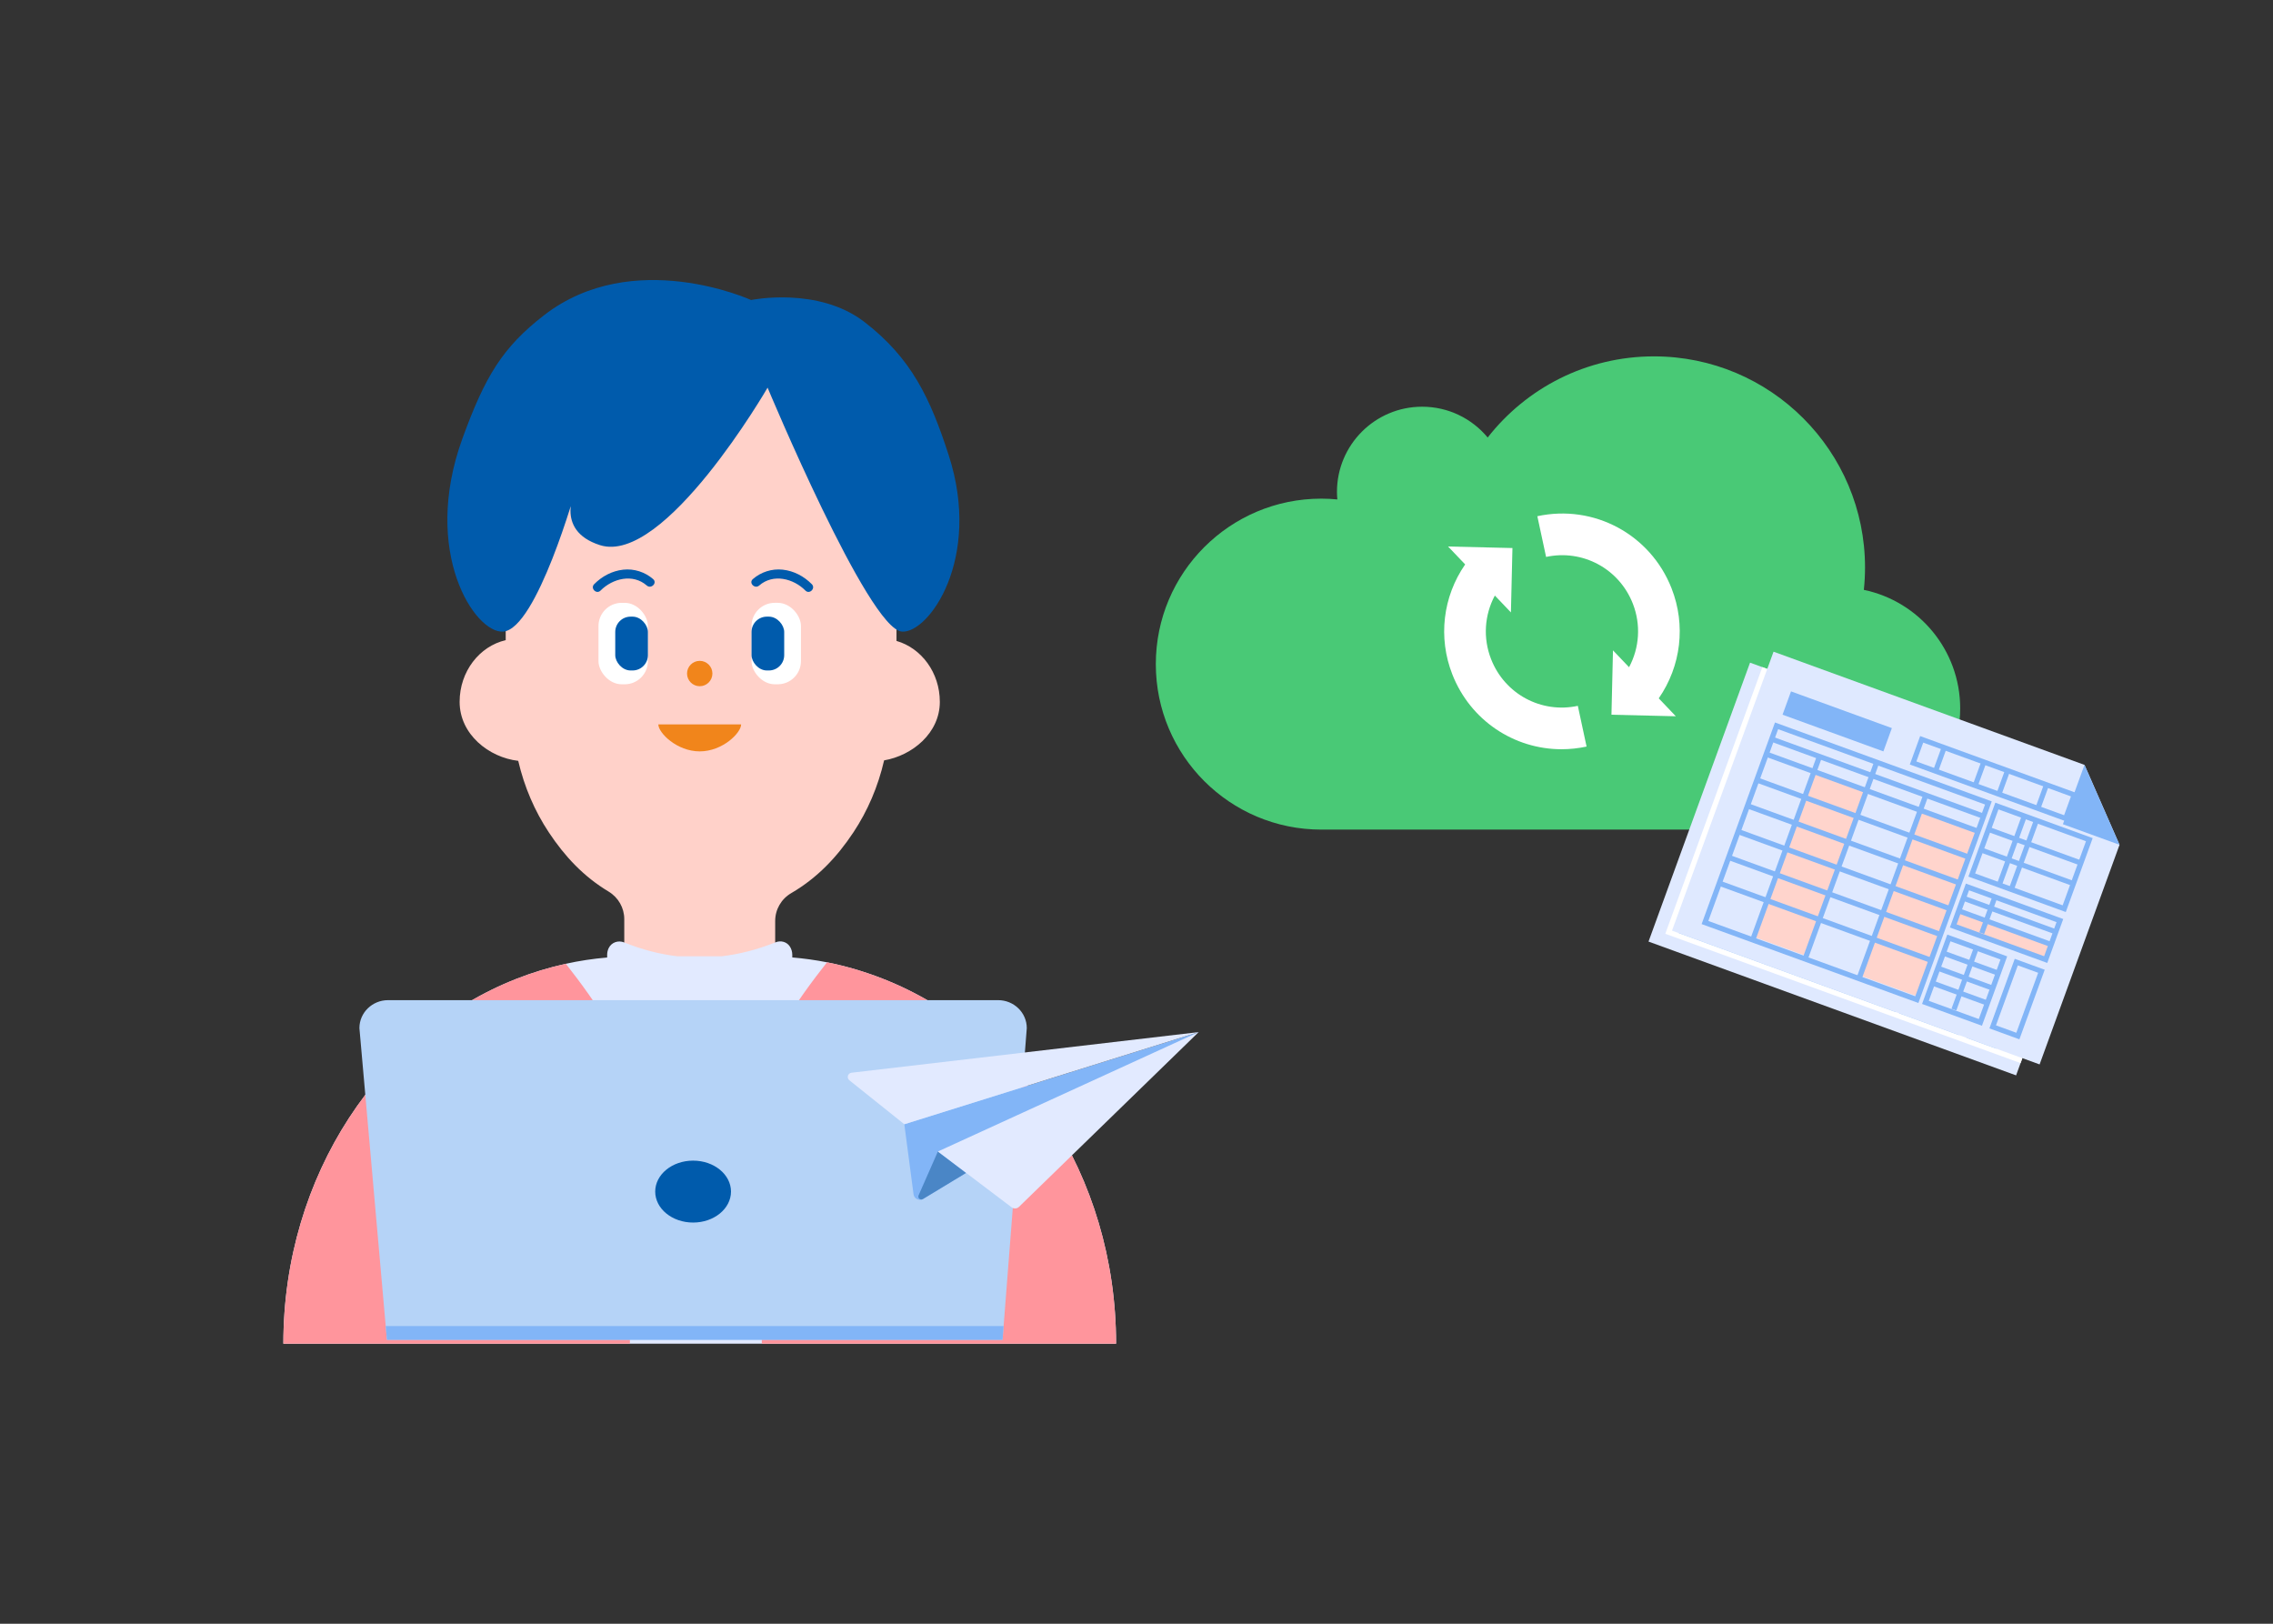 <?xml version="1.0" encoding="UTF-8"?><svg id="_レイヤー_2" xmlns="http://www.w3.org/2000/svg" width="350" height="250" viewBox="0 0 350 250"><rect x="0" y="0" width="350" height="250" fill="#333333" stroke="none"/><g id="WF_白色_220728-10"><path d="M144.715,108.058c0-4.5-2.832-8.274-6.67-9.378v-10.764s0-8.255,0-8.255c0-1.822-.145-3.607-.411-5.348-.766-5.015-2.592-9.64-5.22-13.603-5.46-8.234-14.376-13.603-24.456-13.603s-18.996,5.369-24.456,13.603c-2.628,3.963-4.454,8.588-5.22,13.603-.266,1.741-.411,3.526-.411,5.348v18.9c-4.055.936-7.097,4.831-7.097,9.497,0,5.014,4.517,8.567,9.024,9.086.932,4.017,2.542,7.74,4.71,11.009,2.449,3.693,5.348,6.803,9.2,9.115,1.509.906,2.418,2.518,2.418,4.244v18.368c0,2.773,2.309,5.021,5.156,5.021h12.927c2.848,0,5.156-2.248,5.156-5.021v-18.093c0-1.746.929-3.378,2.468-4.274,4.01-2.336,7.043-5.538,9.577-9.359,2.181-3.289,3.798-7.038,4.727-11.083,4.29-.731,8.58-4.166,8.58-9.013Z" fill="#ffd1c9"/><circle cx="107.744" cy="103.701" r="1.952" fill="#f1851b"/><path d="M114.12,111.532c0,1.3-2.854,4.154-6.375,4.154-3.521,0-6.375-2.854-6.375-4.154h12.751Z" fill="#f1851b"/><path d="M100.575,89.165c-1.257-1.099-2.944-1.639-4.608-1.456-1.715.189-3.269,1.015-4.478,2.234-.631.636.352,1.62.983.984,1.851-1.868,4.972-2.656,7.12-.778.671.587,1.658-.393.983-.984h0Z" fill="#005bac"/><rect x="92.156" y="92.816" width="7.61" height="12.54" rx="3.571" ry="3.571" fill="#fff"/><rect x="94.736" y="94.942" width="5.03" height="8.288" rx="2.36" ry="2.36" fill="#005bac"/><path d="M116.902,90.149c2.148-1.878,5.269-1.089,7.12.778.631.636,1.614-.347.983-.984-1.209-1.22-2.763-2.045-4.478-2.234-1.664-.183-3.351.357-4.608,1.456-.675.59.312,1.571.983.984h0Z" fill="#005bac"/><rect x="115.723" y="92.816" width="7.61" height="12.54" rx="3.571" ry="3.571" transform="translate(239.056 198.171) rotate(-180)" fill="#fff"/><rect x="115.723" y="94.942" width="5.03" height="8.288" rx="2.36" ry="2.36" transform="translate(236.476 198.171) rotate(-180)" fill="#005bac"/><path d="M92.381,83.931c-7.239-2.315-3.65-8.831-3.65-8.831,0,0-6.064,21.749-11.249,22.144-4.321.329-12.654-12.208-6.273-29.739,3.463-9.512,6.135-13.993,12.565-18.971,13.725-10.626,31.877-2.342,31.877-2.342,0,0,10.308-2.13,17.454,3.378,7.262,5.597,10.146,11.769,12.973,20.494,5.178,15.981-3.1,27.493-7.204,27.18-5.185-.395-20.679-37.56-20.679-37.56,0,0-15.879,27.424-25.814,24.247Z" fill="#005bac"/><path d="M135.953,150.698c-2.776-1.089-5.651-1.945-8.608-2.536-1.753-.35-3.539-.594-5.348-.749v-.402c0-.483-.141-.928-.379-1.29-.492-.745-1.416-.953-2.197-.638-2.764,1.112-5.518,1.821-8.265,2.148h-6.878c-2.737-.326-5.465-1.033-8.185-2.135-.89-.36-1.948-.022-2.384.912-.14.3-.219.641-.219,1.003v.411c-2.158.187-4.283.503-6.363.965-2.6.577-5.137,1.347-7.593,2.311-20.903,8.197-35.903,30.223-35.903,56.185h0s53.361,0,53.361,0h74.862c0-25.962-15-47.988-35.903-56.185Z" fill="#e2eaff"/><path d="M171.856,206.882c0-25.962-15-47.987-35.903-56.185-2.776-1.089-5.651-1.945-8.608-2.535-4.609,5.83-10.043,13.697-10.043,18.392v40.329h54.554Z" fill="#ff959c"/><path d="M87.128,148.387c-2.6.577-5.137,1.347-7.593,2.311-20.903,8.197-35.903,30.223-35.903,56.185h0s53.361,0,53.361,0v-40.329c0-4.634-5.296-12.361-9.866-18.167Z" fill="#ff959c"/></g><path d="M154.373,206.283H59.58l-4.237-47.99c0-2.377,1.978-4.305,4.418-4.305h93.927c2.44,0,4.418,1.927,4.418,4.305l-3.733,47.99Z" fill="#b5d3f7"/><ellipse cx="106.725" cy="183.464" rx="5.834" ry="4.767" fill="#005bac"/><polygon points="154.373 206.283 59.58 206.283 59.393 204.163 154.538 204.163 154.373 206.283" fill="#82b5f7"/><path d="M184.569,158.909l-45.32,14.186,1.418,10.777c.093.705.879,1.082,1.487.714l42.416-25.677Z" fill="#82b5f7"/><path d="M148.766,180.583l-4.351-3.29-2.968,6.745c-.18.41.274.809.657.577l6.661-4.032Z" fill="#4a86c6"/><path d="M184.569,158.909l-53.452,6.253c-.577.068-.787.798-.333,1.161l8.464,6.772,45.32-14.186Z" fill="#e2eaff"/><path d="M184.569,158.909l-40.153,18.384,11.349,8.589c.345.261.829.231,1.139-.07l27.665-26.903Z" fill="#e2eaff"/><path d="M283.181,127.731c10.301,0,18.652-8.351,18.652-18.651,0-8.993-6.366-16.498-14.836-18.26.12-1.133.183-2.284.183-3.449,0-17.949-14.551-32.502-32.502-32.502-10.402,0-19.654,4.892-25.604,12.493-2.405-2.896-6.033-4.742-10.092-4.742-7.244,0-13.115,5.872-13.115,13.115,0,.392.024.779.059,1.162-.814-.078-1.64-.122-2.474-.122-14.072,0-25.478,11.407-25.478,25.478s11.406,25.477,25.478,25.477h79.73Z" fill="#49c976"/><path d="M229.6,101.486c-1.264-3.228-1.031-6.784.578-9.792l2.476,2.597.234-9.912-9.911-.237,2.63,2.758c-3.443,4.98-4.19,11.277-1.978,16.925,2.775,7.088,9.497,11.532,16.822,11.531,1.272,0,2.563-.134,3.853-.411l-1.347-6.27c-5.633,1.212-11.252-1.811-13.356-7.188Z" fill="#fff"/><path d="M257.397,90.598c-3.258-8.318-11.954-12.999-20.675-11.12l1.347,6.27c5.632-1.214,11.251,1.811,13.356,7.188,1.264,3.228,1.03,6.784-.579,9.792l-2.476-2.596-.234,9.912,9.911.237-2.63-2.759c3.442-4.98,4.191-11.277,1.979-16.924Z" fill="#fff"/><polyline points="322.747 131.76 310.441 165.571 253.842 144.971 269.473 102.026 317.353 119.454" fill="#dfe9ff"/><rect x="270.823" y="121.079" width="8.269" height="27.078" transform="translate(62.624 -85.923) rotate(20)" fill="#ffd4cc"/><rect x="287.311" y="127.225" width="9.065" height="27.078" transform="translate(65.744 -91.327) rotate(20)" fill="#ffd4cc"/><rect x="297.08" y="144.442" width="15.178" height="2.467" transform="translate(68.198 -95.418) rotate(20)" fill="#ffd4cc"/><path d="M291.777,156.114l-33.38-12.149,11.298-31.041,33.38,12.149-11.298,31.041ZM259.431,143.483l31.864,11.597,10.746-29.525-31.864-11.597-10.746,29.525Z" fill="#82b5f7"/><rect x="263.733" y="133.792" width="32.227" height=".807" transform="translate(58.032 351.267) rotate(-70)" fill="#82b5f7"/><rect x="285.098" y="104.07" width=".807" height="34.715" transform="translate(73.749 348.18) rotate(-70)" fill="#82b5f7"/><rect x="256.421" y="131.856" width="29.991" height=".807" transform="translate(54.303 342.072) rotate(-70)" fill="#82b5f7"/><rect x="272.791" y="137.814" width="29.991" height=".807" transform="translate(59.476 361.375) rotate(-70)" fill="#82b5f7"/><rect x="284.137" y="106.466" width=".807" height="34.463" transform="translate(70.984 348.771) rotate(-70)" fill="#82b5f7"/><rect x="282.691" y="110.44" width=".807" height="34.463" transform="translate(66.298 350.027) rotate(-70)" fill="#82b5f7"/><rect x="281.245" y="114.414" width=".807" height="34.463" transform="translate(61.612 351.283) rotate(-70)" fill="#82b5f7"/><rect x="279.798" y="118.388" width=".807" height="34.463" transform="translate(56.926 352.538) rotate(-70)" fill="#82b5f7"/><rect x="278.352" y="122.362" width=".807" height="34.463" transform="translate(52.24 353.794) rotate(-70)" fill="#82b5f7"/><rect x="276.905" y="126.336" width=".807" height="34.463" transform="translate(47.554 355.049) rotate(-70)" fill="#82b5f7"/><path d="M314.473,142.11l-14.993-5.457,4.142-11.381,14.993,5.457-4.142,11.381ZM300.514,136.171l13.477,4.905,3.591-9.865-13.477-4.905-3.591,9.865Z" fill="#82b5f7"/><path d="M311.62,149.947l-14.993-5.457,2.461-6.761,14.993,5.457-2.461,6.761ZM297.661,144.008l13.477,4.905,1.909-5.245-13.477-4.905-1.909,5.245Z" fill="#82b5f7"/><path d="M301.562,159.618l-9.22-3.356,3.887-10.681,9.22,3.356-3.887,10.681ZM293.376,155.781l7.704,2.804,3.336-9.165-7.704-2.804-3.336,9.165Z" fill="#82b5f7"/><path d="M307.33,161.707l-4.615-1.68,3.899-10.713,4.615,1.68-3.899,10.713ZM303.724,159.557l3.135,1.141,3.361-9.233-3.135-1.141-3.361,9.233Z" fill="#82b5f7"/><path d="M314.684,128.214l-24.228-8.818,1.593-4.378,24.228,8.818-1.593,4.378ZM291.466,118.926l22.748,8.279,1.055-2.898-22.748-8.279-1.055,2.898Z" fill="#82b5f7"/><rect x="271.406" y="111.243" width="15.738" height="3.03" transform="translate(55.408 -88.718) rotate(20)" fill="#82b5f7"/><path d="M286.387,117.378l-15.528-5.652,1.306-3.588,15.528,5.652-1.306,3.588ZM271.867,111.256l14.048,5.113.767-2.108-14.048-5.113-.767,2.108Z" fill="#82b5f7"/><line x1="308.094" y1="127.329" x2="304.228" y2="137.952" fill="#82b5f7"/><rect x="300.509" y="132.246" width="11.305" height=".787" transform="translate(76.807 374.972) rotate(-70)" fill="#82b5f7"/><line x1="309.953" y1="128.005" x2="306.086" y2="138.628" fill="#82b5f7"/><rect x="302.367" y="132.923" width="11.305" height=".787" transform="translate(77.394 377.163) rotate(-70)" fill="#82b5f7"/><line x1="303.56" y1="139.786" x2="301.53" y2="145.363" fill="#82b5f7"/><rect x="299.577" y="142.181" width="5.936" height=".787" transform="translate(65.092 378.111) rotate(-70)" fill="#82b5f7"/><line x1="300.702" y1="147.639" x2="297.245" y2="157.137" fill="#82b5f7"/><rect x="293.919" y="151.994" width="10.108" height=".787" transform="translate(53.52 381.211) rotate(-70)" fill="#82b5f7"/><line x1="295.748" y1="116.784" x2="294.486" y2="120.251" fill="#82b5f7"/><rect x="293.272" y="118.123" width="3.69" height=".787" transform="translate(82.811 355.301) rotate(-70)" fill="#82b5f7"/><line x1="301.854" y1="119.006" x2="300.592" y2="122.473" fill="#82b5f7"/><rect x="299.378" y="120.346" width="3.69" height=".787" transform="translate(84.741 362.501) rotate(-70)" fill="#82b5f7"/><line x1="305.505" y1="120.335" x2="304.243" y2="123.802" fill="#82b5f7"/><rect x="303.029" y="121.675" width="3.69" height=".787" transform="translate(85.894 366.806) rotate(-70)" fill="#82b5f7"/><line x1="311.502" y1="122.518" x2="310.24" y2="125.985" fill="#82b5f7"/><rect x="309.026" y="123.857" width="3.69" height=".787" transform="translate(87.789 373.878) rotate(-70)" fill="#82b5f7"/><line x1="302.556" y1="129.381" x2="316.791" y2="134.563" fill="#82b5f7"/><rect x="309.279" y="124.398" width=".787" height="15.148" transform="translate(79.745 377.832) rotate(-70)" fill="#82b5f7"/><line x1="301.404" y1="132.545" x2="315.639" y2="137.726" fill="#82b5f7"/><rect x="308.128" y="127.561" width=".787" height="15.148" transform="translate(76.015 378.832) rotate(-70)" fill="#82b5f7"/><line x1="298.699" y1="139.979" x2="312.933" y2="145.16" fill="#82b5f7"/><rect x="305.422" y="134.995" width=".787" height="15.148" transform="translate(67.25 381.181) rotate(-70)" fill="#82b5f7"/><line x1="297.988" y1="141.93" x2="312.223" y2="147.112" fill="#82b5f7"/><rect x="304.712" y="136.947" width=".787" height="15.148" transform="translate(64.948 381.797) rotate(-70)" fill="#82b5f7"/><line x1="295.619" y1="148.44" x2="304.081" y2="151.52" fill="#82b5f7"/><rect x="299.456" y="145.478" width=".787" height="9.005" transform="translate(56.359 380.451) rotate(-70)" fill="#82b5f7"/><line x1="294.775" y1="150.757" x2="303.237" y2="153.837" fill="#82b5f7"/><rect x="298.613" y="147.795" width=".787" height="9.005" transform="translate(53.627 381.183) rotate(-70)" fill="#82b5f7"/><line x1="293.941" y1="153.05" x2="302.403" y2="156.13" fill="#82b5f7"/><rect x="297.778" y="150.088" width=".787" height="9.005" transform="translate(50.924 381.907) rotate(-70)" fill="#82b5f7"/><polygon points="317.353 119.454 314.029 128.587 322.747 131.76 317.353 119.454" fill="#82b5f7"/><polyline points="326.368 130.072 314.061 163.883 257.462 143.283 273.093 100.338 320.973 117.765" fill="#dfe9ff"/><rect x="274.443" y="119.391" width="8.269" height="27.078" transform="translate(62.265 -87.263) rotate(20)" fill="#ffd4cc"/><rect x="290.931" y="125.537" width="9.065" height="27.078" transform="translate(65.385 -92.667) rotate(20)" fill="#ffd4cc"/><rect x="300.701" y="142.753" width="15.178" height="2.467" transform="translate(67.839 -96.758) rotate(20)" fill="#ffd4cc"/><path d="M295.397,154.426l-33.38-12.149,11.298-31.041,33.38,12.149-11.298,31.041ZM263.052,141.795l31.864,11.597,10.746-29.525-31.864-11.597-10.746,29.525Z" fill="#82b5f7"/><rect x="267.354" y="132.104" width="32.227" height=".807" transform="translate(62 353.559) rotate(-70)" fill="#82b5f7"/><rect x="288.718" y="102.382" width=".807" height="34.715" transform="translate(77.717 350.471) rotate(-70)" fill="#82b5f7"/><rect x="260.041" y="130.168" width="29.991" height=".807" transform="translate(58.272 344.363) rotate(-70)" fill="#82b5f7"/><rect x="276.411" y="136.126" width="29.991" height=".807" transform="translate(63.444 363.666) rotate(-70)" fill="#82b5f7"/><rect x="287.757" y="104.778" width=".807" height="34.463" transform="translate(74.952 351.062) rotate(-70)" fill="#82b5f7"/><rect x="286.311" y="108.752" width=".807" height="34.463" transform="translate(70.266 352.318) rotate(-70)" fill="#82b5f7"/><rect x="284.865" y="112.726" width=".807" height="34.463" transform="translate(65.58 353.574) rotate(-70)" fill="#82b5f7"/><rect x="283.418" y="116.7" width=".807" height="34.463" transform="translate(60.894 354.829) rotate(-70)" fill="#82b5f7"/><rect x="281.972" y="120.674" width=".807" height="34.463" transform="translate(56.209 356.085) rotate(-70)" fill="#82b5f7"/><rect x="280.526" y="124.648" width=".807" height="34.463" transform="translate(51.523 357.34) rotate(-70)" fill="#82b5f7"/><path d="M318.093,140.422l-14.993-5.457,4.142-11.381,14.993,5.457-4.142,11.381ZM304.134,134.483l13.477,4.905,3.591-9.865-13.477-4.905-3.591,9.865Z" fill="#82b5f7"/><path d="M315.24,148.259l-14.993-5.457,2.461-6.761,14.993,5.457-2.461,6.761ZM301.281,142.32l13.477,4.905,1.909-5.245-13.477-4.905-1.909,5.245Z" fill="#82b5f7"/><path d="M305.182,157.93l-9.22-3.356,3.887-10.681,9.22,3.356-3.887,10.681ZM296.996,154.093l7.704,2.804,3.336-9.165-7.704-2.804-3.336,9.165Z" fill="#82b5f7"/><path d="M310.95,160.019l-4.615-1.68,3.899-10.713,4.615,1.68-3.899,10.713ZM307.344,157.869l3.135,1.141,3.361-9.233-3.135-1.141-3.361,9.233Z" fill="#82b5f7"/><path d="M318.304,126.526l-24.228-8.818,1.593-4.378,24.228,8.818-1.593,4.378ZM295.086,117.237l22.748,8.279,1.055-2.898-22.748-8.279-1.055,2.898Z" fill="#82b5f7"/><rect x="275.027" y="109.555" width="15.738" height="3.03" transform="translate(55.049 -90.058) rotate(20)" fill="#82b5f7"/><path d="M290.007,115.69l-15.529-5.652,1.306-3.588,15.529,5.652-1.306,3.588ZM275.488,109.568l14.049,5.113.767-2.108-14.049-5.113-.767,2.108Z" fill="#82b5f7"/><line x1="311.714" y1="125.64" x2="307.848" y2="136.264" fill="#82b5f7"/><rect x="304.129" y="130.558" width="11.305" height=".787" transform="translate(80.775 377.263) rotate(-70)" fill="#82b5f7"/><line x1="313.573" y1="126.317" x2="309.706" y2="136.94" fill="#82b5f7"/><rect x="305.987" y="131.235" width="11.305" height=".787" transform="translate(81.362 379.454) rotate(-70)" fill="#82b5f7"/><line x1="307.18" y1="138.098" x2="305.15" y2="143.675" fill="#82b5f7"/><rect x="303.198" y="140.493" width="5.936" height=".787" transform="translate(69.061 380.402) rotate(-70)" fill="#82b5f7"/><line x1="304.322" y1="145.951" x2="300.865" y2="155.449" fill="#82b5f7"/><rect x="297.539" y="150.306" width="10.108" height=".787" transform="translate(57.489 383.502) rotate(-70)" fill="#82b5f7"/><line x1="299.368" y1="115.095" x2="298.106" y2="118.563" fill="#82b5f7"/><rect x="296.892" y="116.435" width="3.69" height=".787" transform="translate(86.78 357.592) rotate(-70)" fill="#82b5f7"/><line x1="305.474" y1="117.318" x2="304.212" y2="120.785" fill="#82b5f7"/><rect x="302.998" y="118.658" width="3.69" height=".787" transform="translate(88.709 364.792) rotate(-70)" fill="#82b5f7"/><line x1="309.125" y1="118.647" x2="307.863" y2="122.114" fill="#82b5f7"/><rect x="306.649" y="119.986" width="3.69" height=".787" transform="translate(89.862 369.097) rotate(-70)" fill="#82b5f7"/><line x1="315.122" y1="120.829" x2="313.86" y2="124.297" fill="#82b5f7"/><rect x="312.647" y="122.169" width="3.69" height=".787" transform="translate(91.757 376.169) rotate(-70)" fill="#82b5f7"/><line x1="306.176" y1="127.693" x2="320.411" y2="132.874" fill="#82b5f7"/><rect x="312.899" y="122.71" width=".787" height="15.148" transform="translate(83.714 380.123) rotate(-70)" fill="#82b5f7"/><line x1="305.024" y1="130.857" x2="319.259" y2="136.038" fill="#82b5f7"/><rect x="311.748" y="125.873" width=".787" height="15.148" transform="translate(79.984 381.123) rotate(-70)" fill="#82b5f7"/><line x1="302.319" y1="138.29" x2="316.554" y2="143.472" fill="#82b5f7"/><rect x="309.042" y="133.307" width=".787" height="15.148" transform="translate(71.218 383.472) rotate(-70)" fill="#82b5f7"/><line x1="301.608" y1="140.242" x2="315.843" y2="145.423" fill="#82b5f7"/><rect x="308.332" y="135.259" width=".787" height="15.148" transform="translate(68.916 384.088) rotate(-70)" fill="#82b5f7"/><line x1="299.239" y1="146.752" x2="307.701" y2="149.832" fill="#82b5f7"/><rect x="303.076" y="143.79" width=".787" height="9.005" transform="translate(60.328 382.742) rotate(-70)" fill="#82b5f7"/><line x1="298.396" y1="149.069" x2="306.857" y2="152.149" fill="#82b5f7"/><rect x="302.233" y="146.107" width=".787" height="9.005" transform="translate(57.596 383.474) rotate(-70)" fill="#82b5f7"/><line x1="297.561" y1="151.362" x2="306.023" y2="154.442" fill="#82b5f7"/><rect x="301.398" y="148.4" width=".787" height="9.005" transform="translate(54.892 384.198) rotate(-70)" fill="#82b5f7"/><polygon points="320.973 117.765 317.649 126.899 326.368 130.072 320.973 117.765" fill="#82b5f7"/><polygon points="311.13 163.68 256.424 143.769 271.366 102.716 272.124 102.992 257.458 143.287 311.405 162.922 311.13 163.68" fill="#fff"/></svg>
